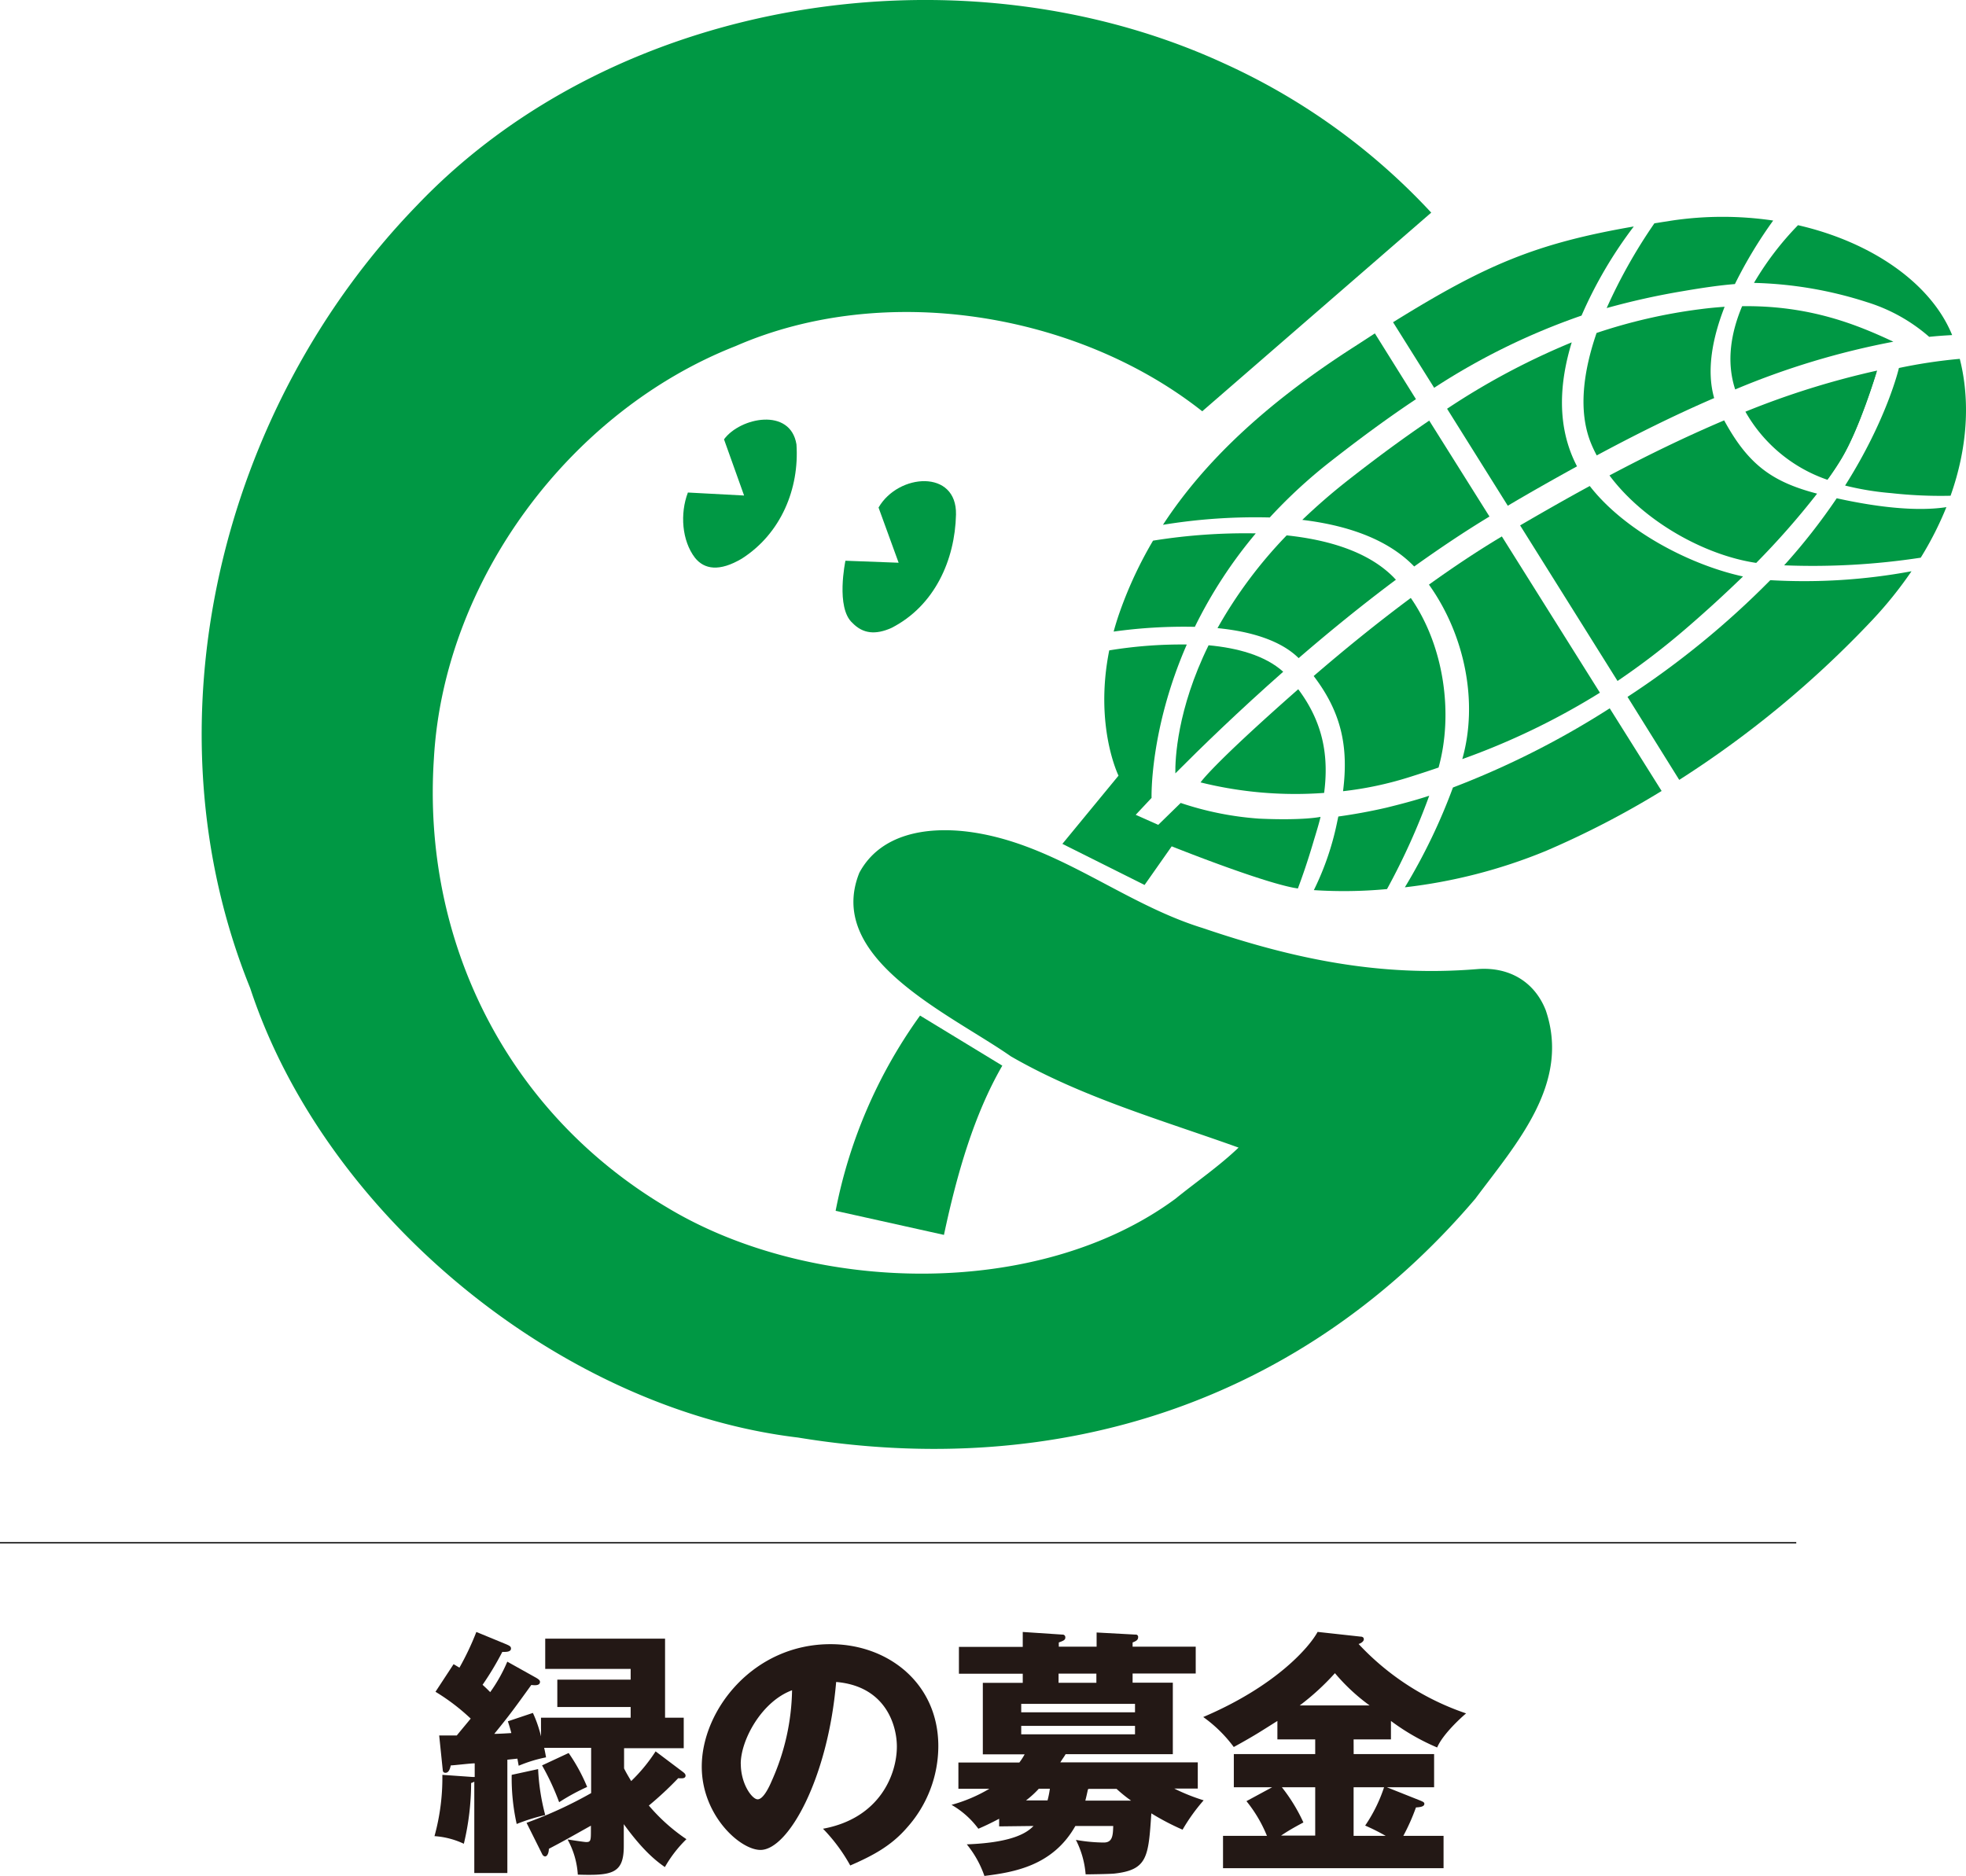 <svg xmlns="http://www.w3.org/2000/svg" viewBox="0 0 334.84 319.63"><defs><style>.cls-1{fill:#009844;}.cls-2{fill:none;stroke:#000;stroke-miterlimit:1;stroke-width:0.22px;}.cls-3{fill:#231815;}</style></defs><g id="レイヤー_2" data-name="レイヤー 2"><g id="文字"><path class="cls-1" d="M243.76,36.22l-39,33.84c-21.19-16.75-54-22.22-79.46-11.11C97,70.06,75.61,98.94,73.9,129.19c-2.05,30.93,12.3,60.32,39.82,76.56,24.43,14.69,63.06,15.72,86.47-1.54,3.58-2.91,7.35-5.47,10.76-8.72-12.81-4.61-26.66-8.54-38.79-15.55-10.25-7.18-31.7-16.58-25.8-31.27,3.59-6.67,11.44-7.86,18.45-7,14.87,1.88,26.15,12.13,40,16.41,15.55,5.29,30.25,8.37,46.83,7,5.47-.42,9.74,2.22,11.62,7,4.27,12.48-5,22.73-12,32.13-29.39,34.52-70.75,48-115.35,40.67-40.16-4.79-80.49-37.6-93.3-76.56C24.34,123.2,37.5,69.54,71,35,105.17-.86,164.13-9.58,208.39,10.76A110.15,110.15,0,0,1,243.76,36.22Z"/><path class="cls-1" d="M135.65,75.7c.51,7.52-2.62,15.18-9.29,19.45-3.84,2.28-6.41,1.85-8-.14-2.23-2.91-2.57-7.52-1.2-11.11l9.57.51-3.42-9.57C126.08,71.08,134.62,69.37,135.65,75.7Z"/><path class="cls-1" d="M162.82,87.66c-.17,7.69-3.62,15.55-11,19.31-2.7,1.2-4.84,1-6.63-.85-2.9-2.57-1.2-10.6-1.2-10.6l9.06.34-3.42-9.4C153,80.62,163,79.91,162.82,87.66Z"/><path class="cls-1" d="M170.71,181.53c-4.81,8.32-7.72,18.4-9.94,28.83l-18.45-4.1A84.33,84.33,0,0,1,156.7,173Z"/><path class="cls-1" d="M200.18,131.74c4.44-4.47,10.82-10.65,18.37-17.31-3.1-2.8-7.85-4.06-12.71-4.51C200.44,120.9,200.14,129.4,200.18,131.74Z"/><path class="cls-1" d="M319.69,63.1c-.21.68-3,9.89-6.06,15-.6,1-1.4,2.22-2.39,3.6"/><path class="cls-1" d="M296.71,52.16c-1.85,4.4-2.76,9.35-1.18,14.18a133.47,133.47,0,0,1,26.94-8.13C316.41,55.37,308.3,52,296.71,52.16Z"/><path class="cls-1" d="M270.76,82.79c-4.23,2.3-8.2,4.58-11.86,6.71L275.49,116A126,126,0,0,0,287,107.2c3.67-3.15,6.95-6.18,9.86-9C287.61,96.18,276.57,90.29,270.76,82.79Z"/><path class="cls-1" d="M299.11,95.89a134.46,134.46,0,0,0,10.37-11.8c-7.66-2-11.72-4.93-15.83-12.48-6.83,2.9-13.41,6.13-19.53,9.38C279.92,88.78,290.28,94.58,299.11,95.89Z"/><path class="cls-1" d="M243.37,99.59c6.1,8.53,8.44,20,5.68,29.72A122.09,122.09,0,0,0,272.49,118l-16.7-26.62C251.6,93.88,247.44,96.67,243.37,99.59Z"/><path class="cls-1" d="M271,75.58a21.85,21.85,0,0,0,.95,2c6.27-3.37,13-6.75,20-9.77-1.38-4.82-.23-10.41,1.78-15.55-1.29.09-2.62.21-4,.39a91.83,91.83,0,0,0-17.81,4.07C269.71,63.16,268.7,70,271,75.58Z"/><path class="cls-1" d="M240.28,101.86c-5.83,4.33-11.41,8.88-16.54,13.3,4.77,6.25,5.95,12.13,5,19.62a59.52,59.52,0,0,0,11.14-2.35c1.76-.55,3.45-1.11,5.13-1.68C247.54,121.67,246,110.09,240.28,101.86Z"/><path class="cls-1" d="M268.59,79.44c-3.53-6.76-3-14.24-.9-21.12a122.19,122.19,0,0,0-21.23,11.31L256.8,86.15C260.42,84,264.38,81.76,268.59,79.44Z"/><path class="cls-1" d="M237.14,98.13c-4.37-4.27-11.12-6.2-18-6.93A76.72,76.72,0,0,0,207.36,107c5.42.53,10.68,2,13.82,5.11,5.13-4.43,10.73-9,16.57-13.36C237.55,98.57,237.36,98.34,237.14,98.13Z"/><path class="cls-1" d="M240.86,96.5c4.2-3,8.5-5.9,12.82-8.51L243.42,71.65c-4.27,2.89-8.84,6.24-13.79,10.12a103.09,103.09,0,0,0-7.83,6.79C229.05,89.43,236.19,91.66,240.86,96.5Z"/><path class="cls-1" d="M269.36,53.76a73.41,73.41,0,0,1,8.9-15.18c-16.76,2.9-25.31,6.57-41,16.31l7,11.17A114.17,114.17,0,0,1,269.36,53.76Z"/><path class="cls-1" d="M236.1,137.59c-2.91.67-5.63,1.15-8.16,1.5-.08.35-.15.7-.23,1.07a47.63,47.63,0,0,1-3.94,11.47,78.36,78.36,0,0,0,12.46-.18,114.31,114.31,0,0,0,7.19-15.9C241,136.35,238.5,137,236.1,137.59Z"/><path class="cls-1" d="M203.5,106.78a78.05,78.05,0,0,1,10.38-15.92,98.91,98.91,0,0,0-17.5,1.24A69.12,69.12,0,0,0,190.8,104c-.44,1.23-.81,2.42-1.13,3.59A86.52,86.52,0,0,1,203.5,106.78Z"/><path class="cls-1" d="M204.52,133.29a66.9,66.9,0,0,0,21,1.78c.82-6.28-.17-12-4.41-17.66-14.93,13.14-16.64,15.88-16.64,15.88"/><path class="cls-1" d="M216.26,88.15a86.28,86.28,0,0,1,10.27-9.48C231.8,74.54,236.65,71,241.16,68l-7-11.21L230.76,59c-15.38,9.84-25.81,19.85-32.69,30.4A97.22,97.22,0,0,1,216.26,88.15Z"/><path class="cls-1" d="M323.41,62.71s-2,8.69-9.16,20A48.33,48.33,0,0,0,322.07,84a76.55,76.55,0,0,0,10.14.45c2.93-8.26,3.35-16.31,1.57-23.32a87.82,87.82,0,0,0-10.37,1.56"/><path class="cls-1" d="M315.54,85.44c-1-.19-1.85-.37-2.72-.56a103.12,103.12,0,0,1-8.95,11.42A121.61,121.61,0,0,0,327.13,95a56.75,56.75,0,0,0,4.37-8.61C329,86.78,324.06,87.08,315.54,85.44Z"/><path class="cls-1" d="M301.51,98.83a147.4,147.4,0,0,1-24.32,19.88L286,132.85a173,173,0,0,0,32.88-27.23,68.13,68.13,0,0,0,6.68-8.31A99.72,99.72,0,0,1,301.51,98.83Z"/><path class="cls-1" d="M247.46,134.15a99,99,0,0,1-8.19,17,90,90,0,0,0,24-6.19A152.34,152.34,0,0,0,283,134.74l-8.84-14.08A146.32,146.32,0,0,1,247.46,134.15Z"/><path class="cls-1" d="M318,51.48a29.13,29.13,0,0,1,10.57,5.9c1.31-.14,2.62-.23,3.91-.3-3.56-8.77-13.62-15.82-26.25-18.72a51.13,51.13,0,0,0-7.5,9.83A67.79,67.79,0,0,1,318,51.48Z"/><path class="cls-1" d="M311.24,81.73c1-1.38,1.79-2.59,2.39-3.6,3.09-5.14,5.85-14.35,6.06-15a140.06,140.06,0,0,0-22.42,7A25.58,25.58,0,0,0,311.24,81.73Z"/><path class="cls-1" d="M286.66,49.59c3.42-.59,6.31-1,8.82-1.2A76,76,0,0,1,302,37.57a58.82,58.82,0,0,0-17.23,0l-3,.47a90.14,90.14,0,0,0-8.13,14.44A124.67,124.67,0,0,1,286.66,49.59Z"/><path class="cls-1" d="M224.91,139.15c-.3,1.28-.8,2.87-1.2,4.2-1,3.4-1.91,6-2.66,8l-.77-.13c-6.16-1.21-20.72-7.05-20.72-7.05l-4.62,6.58-14-7,9.56-11.62s-4.16-8.43-1.58-21.34a76.19,76.19,0,0,1,13.21-1c-6.36,14.57-6,26.13-6,26.13l-2.7,2.88,3.84,1.71,3.82-3.73a53.48,53.48,0,0,0,13.32,2.67C222,139.8,224.91,139.15,224.91,139.15Z"/><line class="cls-2" y1="262.81" x2="305.93" y2="262.81"/><path class="cls-3" d="M91.34,285.82c.22.14.63.36.63.67,0,.72-1,.59-1.48.54-2.78,3.85-3.67,5.1-6.31,8.33.58,0,2.28-.09,2.91-.14-.23-.89-.41-1.43-.59-2l4.26-1.43a21.19,21.19,0,0,1,1.38,4v-3.18h15.27v-1.83H94.92v-4.66h12.49v-1.83H92.86v-5.15h20.41v13.47h3.18v5.19H106.29v3.45c.18.36.4.81,1.21,2.15a28.38,28.38,0,0,0,4.16-5.06l4.7,3.54c.23.18.4.36.4.58,0,.54-.62.49-1.25.45a58.49,58.49,0,0,1-5,4.66,31.24,31.24,0,0,0,6.4,5.73,21.22,21.22,0,0,0-3.67,4.75c-1.21-.85-3.53-2.51-7-7.31v3.77c0,4.7-2.06,5-7.83,4.83a14.16,14.16,0,0,0-1.75-6c.49.09,2.91.45,3.18.45.76,0,.8-.27.8-1.88V311c-4.07,2.28-4.52,2.55-7.16,3.94,0,.49-.18,1.3-.67,1.3a.65.65,0,0,1-.45-.36l-2.68-5.37a71.63,71.63,0,0,0,11-5.06v-7.71h-8c.14.63.18.85.32,1.62a23.75,23.75,0,0,0-4.66,1.43l-.22-1.21-1.71.18v19.3H80.78V303.5a2.2,2.2,0,0,1-.54.23A44.76,44.76,0,0,1,79,314.08a13.89,13.89,0,0,0-5-1.3,37.35,37.35,0,0,0,1.34-10.44l5.1.36c.09,0,.23,0,.41,0v-2.32c-.72,0-3.59.35-4.08.35-.13.63-.36,1.26-.89,1.26s-.45-.45-.5-.72l-.58-5.64c.45,0,2.28,0,3,0,.62-.77.89-1.08,2.37-2.87a35.42,35.42,0,0,0-6-4.57l3.08-4.7c.32.18.54.32,1,.59A47,47,0,0,0,81.13,278l5,2.06c.63.27.9.4.9.76,0,.63-.94.58-1.48.58a50.82,50.82,0,0,1-3.36,5.6c.68.62.94.89,1.3,1.25a26.67,26.67,0,0,0,2.91-5.19Zm.31,15.54a36.77,36.77,0,0,0,1.21,7.83A33,33,0,0,0,88,310.71a36,36,0,0,1-.85-8.37Zm5.2-2.74A30.19,30.19,0,0,1,100,304.4,35.94,35.94,0,0,0,95.23,307a42.38,42.38,0,0,0-2.91-6.27Z"/><path class="cls-3" d="M140.17,311.52c9.72-1.79,12.58-9.31,12.58-14,0-3.63-1.92-10.29-10.34-11-1.39,16.39-8.14,28.61-12.89,28.61-3.49,0-10-5.91-10-14.19,0-9.63,8.77-20.86,21.93-20.86,9.81,0,18.36,6.67,18.36,17.37a20.84,20.84,0,0,1-5.29,13.83c-2.73,3.18-5.9,4.84-9.71,6.5A29.06,29.06,0,0,0,140.17,311.52Zm-14-11.06c0,3.45,1.93,6.05,2.87,6.05s1.92-2,2.42-3.19a39.1,39.1,0,0,0,3.44-15.39C129.7,289.85,126.16,296.43,126.16,300.46Z"/><path class="cls-3" d="M170.17,311.12v-1.3c-1.62.85-2.6,1.3-3.54,1.7a14.91,14.91,0,0,0-4.57-4.07,26.12,26.12,0,0,0,6.45-2.74h-5.28v-4.47h10.38a10.3,10.3,0,0,0,.9-1.39h-7.12V286.67h6.8v-1.56H163.32v-4.57h10.87V278l6.76.45a.45.45,0,0,1,.49.49c0,.41-.26.54-1.11.85v.72h6.44v-2.42l6.63.36a.39.39,0,0,1,.44.45c0,.49-.4.67-.94.89v.72h10.75v4.57H192.9v1.56h6.85v12.18H181.49c-.22.4-.45.67-.9,1.39H204v4.47H200a33.49,33.49,0,0,0,5,2,31.55,31.55,0,0,0-3.59,5,42.63,42.63,0,0,1-5.32-2.78c-.5,7.43-.63,9.63-6.31,10.26-.76.08-4.17.13-4.88.13a15.57,15.57,0,0,0-1.66-5.87,28.18,28.18,0,0,0,4.75.45c1.52,0,1.56-1.25,1.61-2.82h-6.45c-3.85,6.81-10.47,7.88-15.49,8.51a17.55,17.55,0,0,0-3-5.38c8.37-.31,10.47-2.24,11.37-3.13Zm23.14-19.43v-1.44H173.93v1.44ZM173.93,294v1.44h19.38V294Zm3,10.7a16.25,16.25,0,0,1-2.19,2h3.67a15.77,15.77,0,0,0,.4-2Zm9.8-19.6h-6.44v1.56h6.44ZM185.3,304.8c-.14.59-.23,1.08-.45,1.93h7.79a24.2,24.2,0,0,1-2.47-2h-4.74Z"/><path class="cls-3" d="M230.55,298.8h13.7v5.65h-8.06l5.73,2.28c.4.18.67.27.67.54,0,.49-.72.58-1.43.62a35.24,35.24,0,0,1-2.15,4.84h6.85v5.51H208.3v-5.51h7.48a23.29,23.29,0,0,0-3.49-5.91l4.38-2.37h-6.53V298.8H224v-2.5h-6.44v-3.14c-3,1.88-3.76,2.42-7.43,4.44a23.23,23.23,0,0,0-5.2-5.11c12.49-5.32,18.13-12,19.48-14.5l7.29.8c.27,0,.58.09.58.45s-.44.67-.89.81a44.53,44.53,0,0,0,18.31,11.82c-.85.71-4,3.58-4.93,5.81a37.91,37.91,0,0,1-7.87-4.52v3.14h-6.36ZM224,304.45h-5.68a29.29,29.29,0,0,1,3.67,6c-1.88,1-2.73,1.52-3.81,2.24H224Zm9.27-13.93a33.19,33.19,0,0,1-5.91-5.5,42.19,42.19,0,0,1-6,5.5Zm-2.73,22.21H236a36.5,36.5,0,0,0-3.49-1.75,26,26,0,0,0,3.22-6.53h-5.19Z"/></g></g></svg>